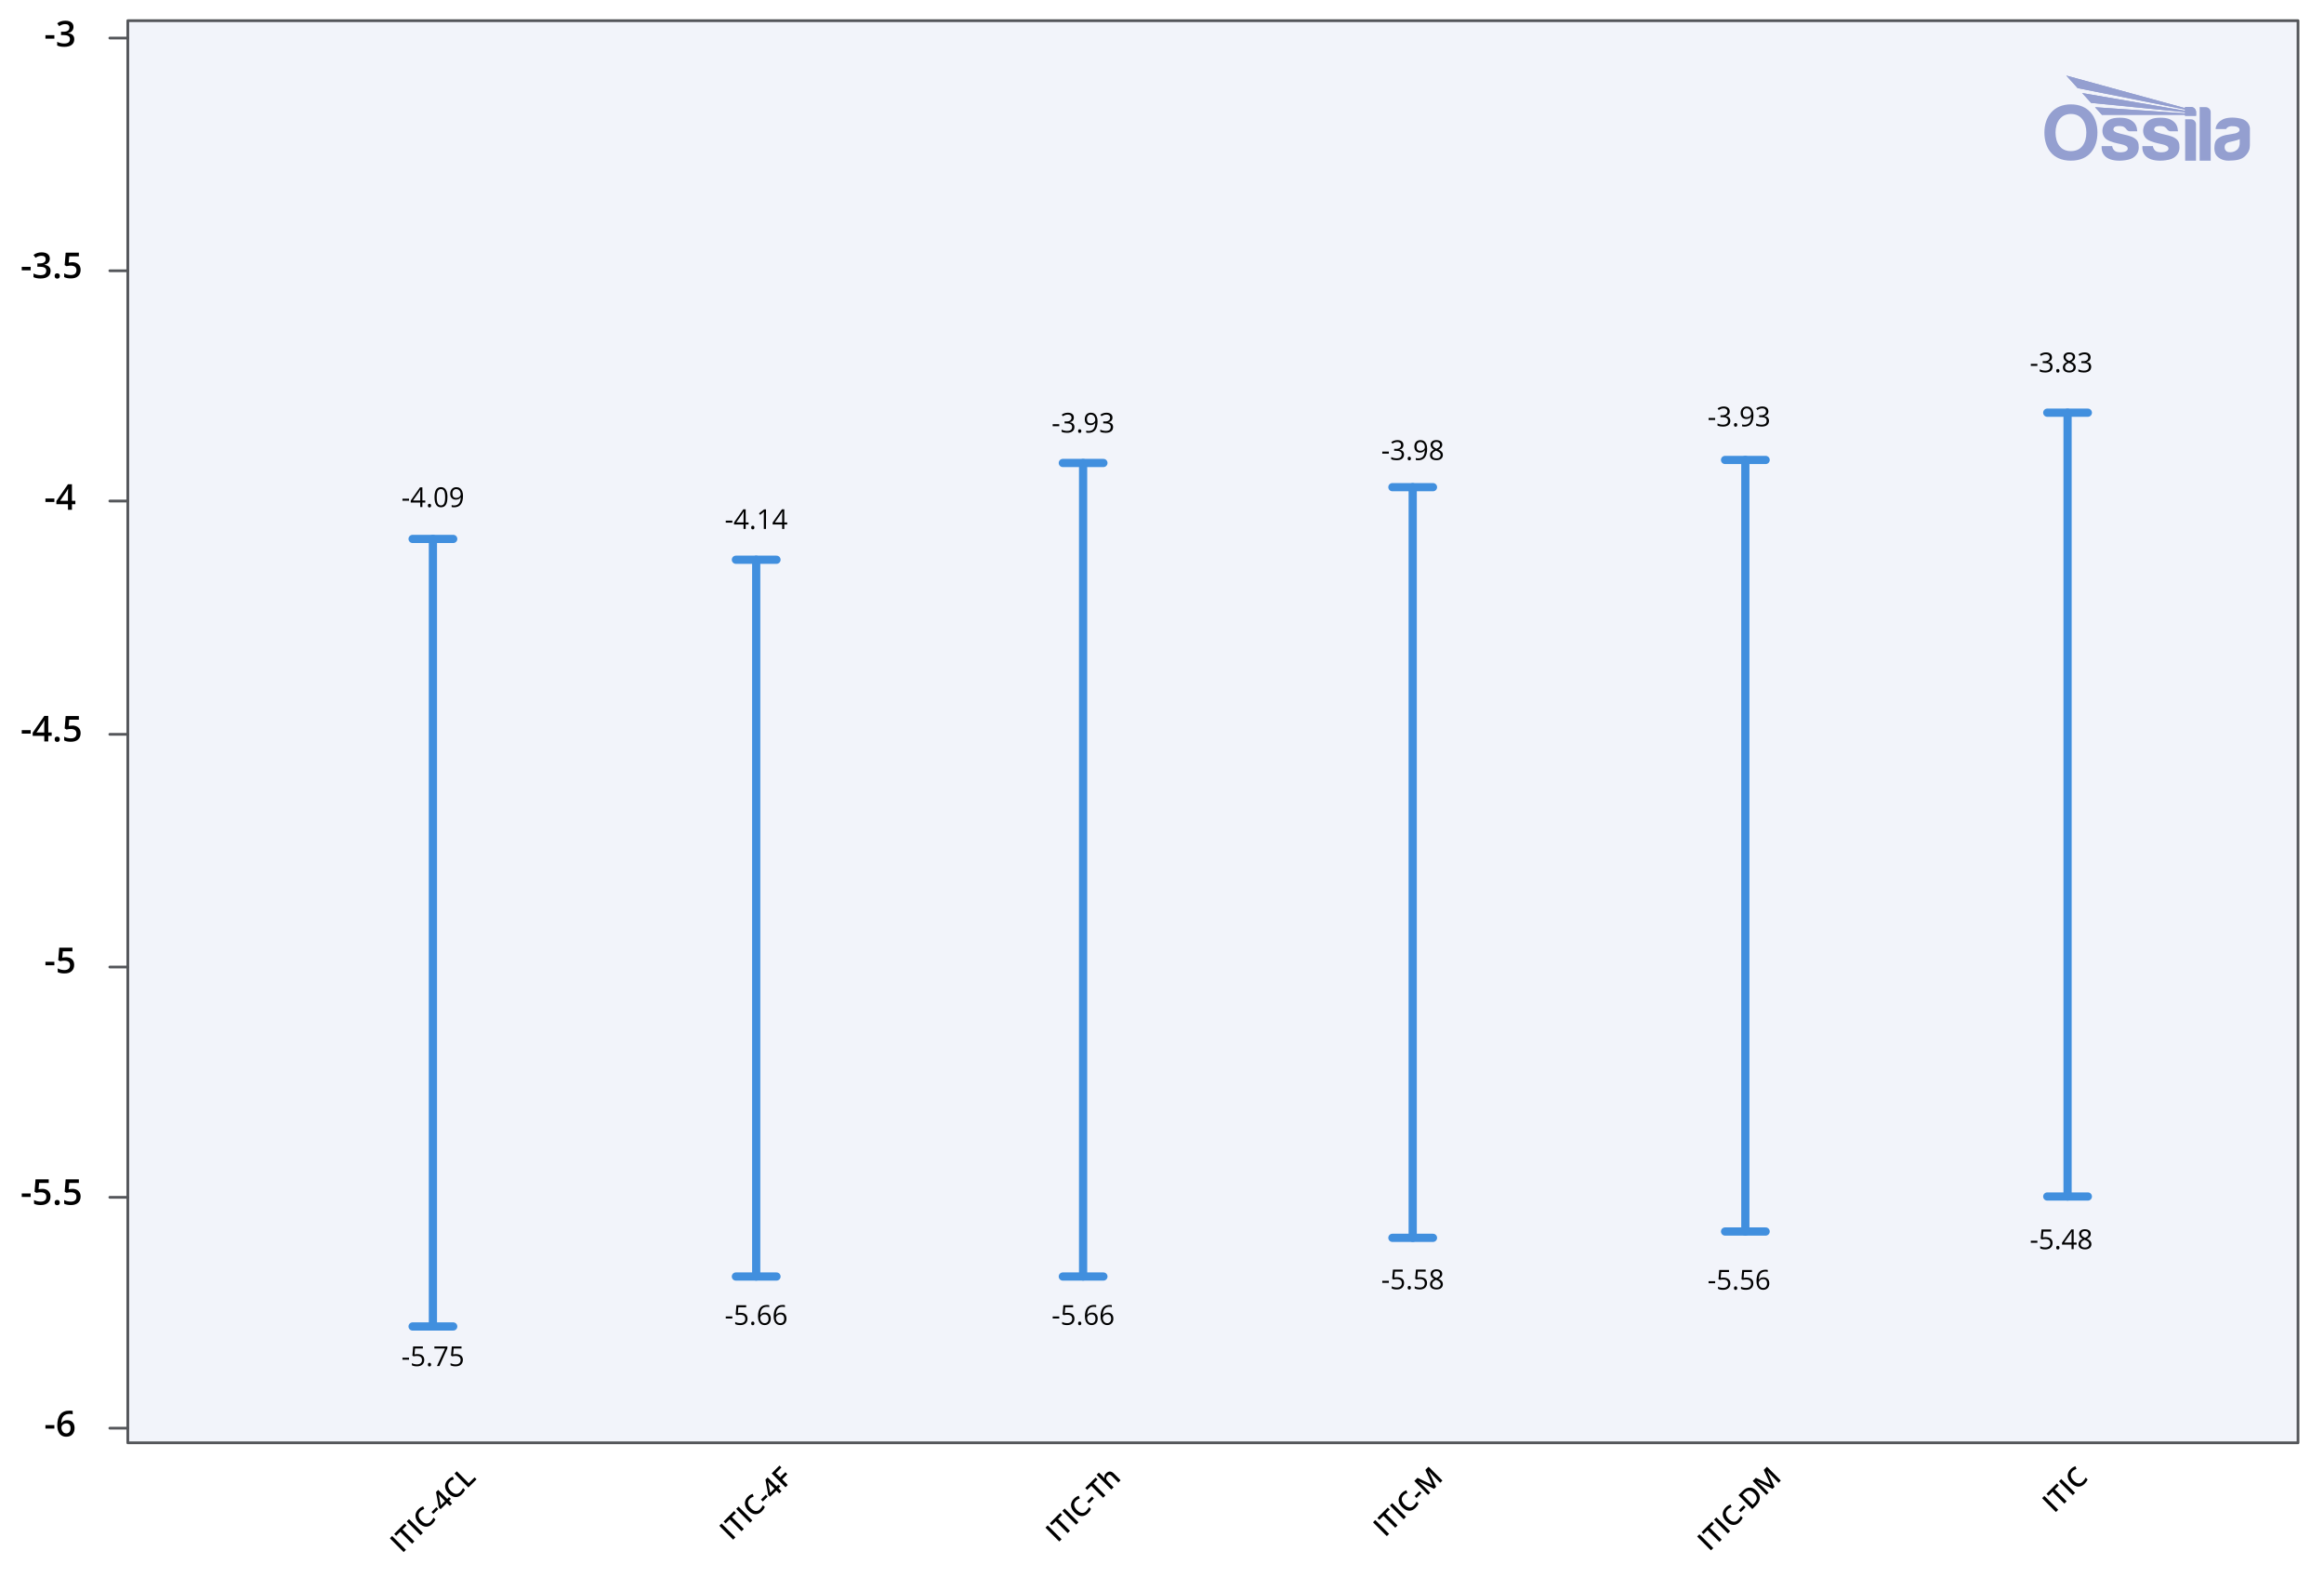 <svg viewBox="0 0 848 575.44" xmlns:xlink="http://www.w3.org/1999/xlink" height="575.44" width="848" xmlns="http://www.w3.org/2000/svg">
  <defs>
    <style>
      .cls-1 {
        stroke: #418fde;
        stroke-width: 3px;
      }

      .cls-1, .cls-2, .cls-3 {
        fill: none;
      }

      .cls-1, .cls-3 {
        stroke-linecap: round;
        stroke-linejoin: round;
      }

      .cls-4 {
        clip-path: url(#clippath-1);
      }

      .cls-5 {
        fill: #949fd0;
      }

      .cls-6 {
        clip-path: url(#clippath-3);
      }

      .cls-7 {
        fill: #ccd4ec;
        opacity: .25;
      }

      .cls-8 {
        clip-path: url(#clippath-2);
      }

      .cls-3 {
        stroke: #54565a;
      }

      .cls-9 {
        clip-path: url(#clippath);
      }
    </style>
    <clipPath id="clippath">
      <rect height="31.07" width="75" y="27.55" x="745.98" class="cls-2"></rect>
    </clipPath>
    <clipPath id="clippath-1">
      <rect height="31.07" width="75" y="27.55" x="745.98" class="cls-2"></rect>
    </clipPath>
    <clipPath id="clippath-2">
      <path d="M753.95,27.55l4.15,4.59,39.2,7.81v.45l-37.54-6.46,3.27,3.6,34.27,3.38v.44c-10.98-.76-21.86-1.49-32.84-2.25l2.51,2.76c10.14,0,20.19,0,30.33,0v.38h4.03v-1.34c0-1.04-.84-1.89-1.85-1.89h-2.18v.42l-43.34-11.88Z" class="cls-2"></path>
    </clipPath>
    <clipPath id="clippath-3">
      <rect height="31.07" width="75" y="27.55" x="745.98" class="cls-2"></rect>
    </clipPath>
  </defs>
  <g id="Background">
    <rect height="518.79" width="791.89" y="7.54" x="46.63" class="cls-7"></rect>
    <line y2="13.88" x2="40.07" y1="13.88" x1="46.63" class="cls-3"></line>
    <line y2="98.77" x2="40.07" y1="98.77" x1="46.63" class="cls-3"></line>
    <line y2="182.77" x2="40.07" y1="182.77" x1="46.63" class="cls-3"></line>
    <line y2="267.88" x2="40.07" y1="267.88" x1="46.63" class="cls-3"></line>
    <line y2="352.77" x2="40.07" y1="352.77" x1="46.63" class="cls-3"></line>
    <line y2="436.77" x2="40.07" y1="436.77" x1="46.63" class="cls-3"></line>
    <line y2="520.99" x2="40.07" y1="520.99" x1="46.63" class="cls-3"></line>
    <g>
      <path d="M16.58,521.14v-1.27h3.26v1.27h-3.26Z"></path>
      <path d="M20.9,520.04c0-3.63,1.48-5.45,4.44-5.45.47,0,.86.04,1.18.11v1.24c-.32-.09-.69-.14-1.12-.14-.99,0-1.74.27-2.24.8s-.77,1.39-.81,2.56h.08c.2-.34.48-.61.84-.8.36-.19.78-.28,1.27-.28.84,0,1.5.26,1.97.77.47.52.7,1.22.7,2.1,0,.97-.27,1.74-.82,2.31-.54.57-1.29.85-2.22.85-.66,0-1.24-.16-1.73-.48-.49-.32-.87-.78-1.13-1.4-.26-.61-.4-1.35-.4-2.21ZM24.14,522.89c.51,0,.91-.17,1.18-.5.28-.33.42-.8.42-1.42,0-.53-.13-.95-.39-1.26-.26-.3-.65-.46-1.17-.46-.32,0-.62.07-.89.21s-.48.33-.64.56c-.16.24-.23.48-.23.73,0,.6.16,1.1.49,1.51.32.41.74.61,1.24.61Z"></path>
    </g>
    <g>
      <path d="M7.94,436.64v-1.27h3.26v1.27h-3.26Z"></path>
      <path d="M15.39,433.69c.94,0,1.68.25,2.22.74s.82,1.17.82,2.02c0,.99-.31,1.76-.93,2.32-.62.56-1.5.83-2.64.83-1.04,0-1.85-.17-2.44-.5v-1.35c.34.19.74.34,1.18.45.44.11.86.16,1.24.16.67,0,1.19-.15,1.54-.45.35-.3.53-.74.53-1.32,0-1.11-.71-1.66-2.12-1.66-.2,0-.44.02-.74.06s-.55.09-.77.14l-.67-.39.36-4.53h4.82v1.33h-3.51l-.21,2.3c.15-.03.33-.05.54-.09.21-.03.48-.05.78-.05Z"></path>
      <path d="M19.93,438.69c0-.31.08-.55.24-.71s.39-.25.7-.25.54.09.7.26c.16.17.24.41.24.7s-.08.54-.24.71c-.16.17-.4.26-.7.26s-.54-.09-.7-.26c-.16-.17-.24-.41-.24-.72Z"></path>
      <path d="M26.38,433.69c.94,0,1.68.25,2.22.74s.82,1.17.82,2.02c0,.99-.31,1.76-.93,2.32s-1.5.83-2.64.83c-1.04,0-1.85-.17-2.44-.5v-1.35c.34.19.74.34,1.18.45.44.11.86.16,1.24.16.67,0,1.18-.15,1.54-.45.35-.3.53-.74.53-1.32,0-1.11-.71-1.66-2.12-1.66-.2,0-.44.02-.74.06-.29.04-.55.09-.77.14l-.67-.39.36-4.53h4.82v1.33h-3.51l-.21,2.3c.15-.03.33-.05.54-.09.21-.03.48-.05.78-.05Z"></path>
    </g>
    <g>
      <path d="M16.58,352.13v-1.27h3.26v1.27h-3.26Z"></path>
      <path d="M24.03,349.19c.94,0,1.68.25,2.22.74s.82,1.17.82,2.03c0,.99-.31,1.76-.93,2.32-.62.56-1.5.83-2.64.83-1.04,0-1.85-.17-2.44-.5v-1.35c.34.2.74.34,1.18.45.44.11.86.16,1.24.16.67,0,1.19-.15,1.54-.45.35-.3.53-.74.53-1.32,0-1.11-.71-1.66-2.12-1.66-.2,0-.44.02-.74.06-.29.04-.55.09-.77.14l-.67-.39.36-4.53h4.82v1.33h-3.51l-.21,2.3c.15-.03.33-.06.54-.09.21-.03.48-.05.78-.05Z"></path>
    </g>
    <g>
      <path d="M7.94,267.62v-1.27h3.26v1.27h-3.26Z"></path>
      <path d="M18.86,268.45h-1.25v2.02h-1.45v-2.02h-4.24v-1.15l4.24-6.13h1.45v6.04h1.25v1.24ZM16.15,267.21v-2.33c0-.83.02-1.51.06-2.04h-.05c-.12.28-.3.62-.56,1.02l-2.3,3.35h2.85Z"></path>
      <path d="M19.93,269.68c0-.31.08-.55.24-.71.16-.17.39-.25.7-.25s.54.09.71.26c.16.17.24.41.24.7s-.08.54-.24.71-.4.26-.7.26-.54-.09-.7-.26c-.16-.17-.24-.41-.24-.72Z"></path>
      <path d="M26.38,264.68c.94,0,1.68.25,2.22.74s.82,1.17.82,2.03c0,.99-.31,1.76-.93,2.32-.62.56-1.5.83-2.64.83-1.04,0-1.85-.17-2.44-.5v-1.35c.34.2.74.34,1.18.45.44.11.86.16,1.24.16.67,0,1.18-.15,1.54-.45.35-.3.53-.74.53-1.32,0-1.11-.71-1.66-2.12-1.66-.2,0-.44.02-.74.06-.29.04-.55.09-.77.14l-.67-.39.36-4.53h4.82v1.33h-3.51l-.21,2.3c.15-.03.33-.06.54-.09.21-.03.48-.05.78-.05Z"></path>
    </g>
    <g>
      <path d="M16.58,183.12v-1.27h3.26v1.27h-3.26Z"></path>
      <path d="M27.5,183.94h-1.25v2.02h-1.45v-2.02h-4.24v-1.15l4.24-6.13h1.45v6.04h1.25v1.24ZM24.79,182.7v-2.33c0-.83.02-1.51.06-2.04h-.05c-.12.28-.3.62-.56,1.02l-2.3,3.35h2.85Z"></path>
    </g>
    <g>
      <path d="M7.94,98.61v-1.27h3.26v1.27h-3.26Z"></path>
      <path d="M18.18,94.31c0,.59-.17,1.08-.51,1.47-.34.39-.82.65-1.45.79v.05c.75.09,1.3.32,1.68.7.37.37.56.86.56,1.48,0,.89-.31,1.58-.95,2.07-.63.48-1.53.73-2.69.73-1.03,0-1.9-.17-2.6-.5v-1.33c.39.19.81.34,1.25.45.44.11.86.16,1.27.16.72,0,1.26-.13,1.61-.4s.53-.68.53-1.24c0-.5-.2-.86-.59-1.09s-1.01-.35-1.85-.35h-.81v-1.21h.82c1.48,0,2.22-.51,2.22-1.54,0-.4-.13-.7-.39-.92-.26-.22-.64-.32-1.14-.32-.35,0-.69.05-1.02.15-.33.1-.71.29-1.16.58l-.73-1.04c.85-.63,1.84-.94,2.96-.94.94,0,1.67.2,2.19.6s.79.96.79,1.66Z"></path>
      <path d="M19.93,100.67c0-.31.08-.55.24-.71.16-.17.39-.25.7-.25s.54.09.71.26c.16.17.24.41.24.7s-.08.54-.24.71c-.16.18-.4.26-.7.26s-.54-.09-.7-.26c-.16-.17-.24-.41-.24-.72Z"></path>
      <path d="M26.38,95.66c.94,0,1.68.25,2.22.74s.82,1.17.82,2.02c0,.99-.31,1.76-.93,2.32-.62.56-1.5.83-2.64.83-1.04,0-1.85-.17-2.44-.5v-1.35c.34.19.74.34,1.18.45.44.11.86.16,1.24.16.67,0,1.18-.15,1.54-.45s.53-.74.53-1.32c0-1.11-.71-1.66-2.12-1.66-.2,0-.44.02-.74.06-.29.04-.55.09-.77.14l-.67-.39.36-4.53h4.82v1.33h-3.51l-.21,2.3c.15-.03.33-.06.54-.09s.48-.05.78-.05Z"></path>
    </g>
    <g>
      <path d="M16.58,14.1v-1.27h3.26v1.27h-3.26Z"></path>
      <path d="M26.82,9.8c0,.59-.17,1.08-.51,1.47-.34.39-.82.65-1.45.79v.05c.75.09,1.3.32,1.68.7.37.37.56.86.56,1.48,0,.89-.31,1.58-.95,2.07-.63.48-1.53.73-2.69.73-1.03,0-1.9-.17-2.6-.5v-1.33c.39.19.81.34,1.25.45.44.11.86.16,1.27.16.72,0,1.26-.13,1.61-.4s.53-.68.53-1.24c0-.5-.2-.86-.59-1.09s-1.01-.35-1.85-.35h-.81v-1.21h.82c1.48,0,2.22-.51,2.22-1.54,0-.4-.13-.7-.39-.92-.26-.22-.64-.32-1.14-.32-.35,0-.69.05-1.02.15-.33.1-.71.29-1.16.58l-.73-1.04c.85-.63,1.84-.94,2.96-.94.94,0,1.67.2,2.19.6s.79.96.79,1.66Z"></path>
    </g>
    <g data-sanitized-data-name="blue watermark" data-name="blue watermark" id="blue_watermark">
      <g class="cls-9">
        <g class="cls-4">
          <path d="M817.24,52.27c0,.5-.15,1.7-1.07,2.44-.92.74-1.95.92-2.95.79-1-.13-1.52-1.02-1.49-1.82.03-.8.38-1.49,1.6-1.83,1.22-.33,2.63-.5,3.91-1.1v1.52ZM817.61,43.26c-2.99-.68-5.4-.29-6.6.32-1.2.61-2.45,1.73-2.57,3.5h3.83s.43-1.03,2.06-1.06c1.63-.03,2.64.35,2.82,1.08.17.73-.44,1.29-1.44,1.54-1,.25-2.6.42-3.71.65-1.12.23-3.13,1.07-3.63,2.42-.49,1.35-.51,3.18.04,4.43.55,1.25,2.39,2.54,4.83,2.47,2.44-.07,4.4-.23,5.83-1.54,1.44-1.31,1.89-2.67,1.89-4.08s.01-5.7.01-6.18-.38-2.87-3.37-3.55" class="cls-5"></path>
          <path d="M758.1,32.14l39.19,7.81v.45l-37.54-6.46,3.27,3.6,34.27,3.38v.44c-10.98-.76-21.86-1.49-32.84-2.25l2.51,2.76c10.14,0,20.19,0,30.33,0v.38h4.03v-1.34c0-1.04-.83-1.89-1.85-1.89h-2.18v.42l-43.34-11.88,4.15,4.59Z" class="cls-5"></path>
        </g>
        <g class="cls-8">
          <rect height="14.7" width="47.38" y="27.55" x="753.95" class="cls-5"></rect>
        </g>
        <g class="cls-6">
          <path d="M804.81,39.08h-2.18v19.53h4.03v-17.68c0-1.02-.83-1.85-1.85-1.85" class="cls-5"></path>
          <path d="M799.47,43.51h-2.13v15.11h3.95v-13.29c0-1-.82-1.81-1.81-1.81" class="cls-5"></path>
          <path d="M793.56,50.33c-1.36-.83-3.05-1.09-5.05-1.58s-2.48-1.01-2.49-1.49c0-.48.28-.97.85-1.12.57-.15,1.49-.26,2.45-.04.96.22,1.46,1.15,1.69,1.38.24.23.66.41.95.41h2.76c-.1-1.64-.61-2.85-1.8-3.72-1.19-.87-2.65-1.36-5.64-1.19-2.99.17-4.59,1.71-5.09,3.47-.51,1.76.03,3.55,1.44,4.47,1.41.92,3.74,1.38,5.17,1.68,1.42.31,2.53.75,2.45,1.7-.07.95-1.68,1.44-3.58,1.2-1.91-.24-2.1-2.2-2.1-2.2h-3.85c-.13,2.51,1.07,3.88,2.63,4.6,1.55.73,4.21.99,7.02.36,2.82-.62,3.89-2.63,3.9-4.4.02-1.77-.35-2.71-1.71-3.54" class="cls-5"></path>
          <path d="M778.7,50.33c-1.36-.83-3.05-1.09-5.05-1.58s-2.48-1.01-2.49-1.49c0-.48.28-.97.85-1.12.57-.15,1.49-.26,2.45-.04.96.22,1.46,1.15,1.69,1.38.24.23.66.41.95.41h2.76c-.1-1.64-.61-2.85-1.8-3.72-1.19-.87-2.65-1.36-5.64-1.19-2.99.17-4.59,1.71-5.09,3.47-.51,1.76.03,3.55,1.44,4.47,1.41.92,3.74,1.38,5.17,1.68,1.42.31,2.53.75,2.45,1.7-.07.95-1.68,1.44-3.58,1.2-1.91-.24-2.1-2.2-2.1-2.2h-3.85c-.13,2.51,1.07,3.88,2.63,4.6,1.55.73,4.21.99,7.02.36,2.82-.62,3.89-2.63,3.9-4.4.02-1.77-.35-2.71-1.71-3.54" class="cls-5"></path>
          <path d="M755.65,55.13c-3.89,0-5.61-3.05-5.61-6.79s1.89-6.77,5.62-6.77,5.62,3.03,5.62,6.77-1.73,6.79-5.62,6.79M755.66,38.07c-6.42,0-9.68,4.59-9.68,10.26s2.96,10.28,9.66,10.28,9.69-4.62,9.69-10.28-3.26-10.26-9.68-10.26" class="cls-5"></path>
        </g>
      </g>
    </g>
    <rect height="518.79" width="791.89" y="7.54" x="46.63" class="cls-3"></rect>
  </g>
  <g id="ITIC-4CL">
    <g>
      <line y2="196.6" x2="165.37" y1="196.6" x1="150.55" class="cls-1"></line>
      <line y2="483.89" x2="165.37" y1="483.89" x1="150.55" class="cls-1"></line>
      <line y2="196.6" x2="157.96" y1="483.89" x1="157.96" class="cls-1"></line>
    </g>
    <g>
      <path d="M146.85,182.66v-.74h2.4v.74h-2.4Z"></path>
      <path d="M155.18,183.33h-1.06v1.64h-.78v-1.64h-3.47v-.71l3.39-4.83h.86v4.8h1.06v.74ZM153.34,182.59v-2.37c0-.47.02-.99.05-1.58h-.04c-.16.31-.3.57-.44.78l-2.23,3.17h2.66Z"></path>
      <path d="M156.12,184.45c0-.22.05-.38.15-.5s.24-.17.43-.17.34.06.44.17.16.28.16.5-.05.37-.16.49-.25.17-.44.17c-.17,0-.3-.05-.41-.15s-.16-.27-.16-.51Z"></path>
      <path d="M163.26,181.39c0,1.23-.19,2.15-.58,2.76s-.98.91-1.78.91-1.35-.31-1.75-.94-.6-1.54-.6-2.74.19-2.17.58-2.77.98-.9,1.77-.9,1.36.31,1.77.94.6,1.54.6,2.73ZM159.36,181.39c0,1.04.12,1.79.37,2.27s.63.71,1.17.71.93-.24,1.17-.72.36-1.23.36-2.26-.12-1.78-.36-2.25-.63-.72-1.17-.72-.92.24-1.17.71-.37,1.22-.37,2.26Z"></path>
      <path d="M168.94,180.87c0,2.79-1.08,4.19-3.24,4.19-.38,0-.68-.03-.9-.1v-.7c.26.08.56.13.89.13.78,0,1.37-.24,1.77-.73s.62-1.22.65-2.22h-.06c-.18.27-.42.48-.71.62s-.63.21-1,.21c-.63,0-1.13-.19-1.5-.57s-.56-.9-.56-1.58c0-.74.21-1.33.62-1.76s.96-.64,1.64-.64c.48,0,.91.12,1.27.37s.64.61.84,1.09.29,1.04.29,1.69ZM166.53,178.42c-.47,0-.83.15-1.08.45s-.38.72-.38,1.25c0,.47.12.84.35,1.11s.59.4,1.07.4c.3,0,.57-.06.82-.18s.45-.28.59-.49.21-.43.21-.65c0-.34-.07-.66-.2-.95s-.32-.52-.56-.68-.51-.25-.82-.25Z"></path>
    </g>
    <g>
      <path d="M146.85,496.02v-.74h2.4v.74h-2.4Z"></path>
      <path d="M152.38,493.97c.75,0,1.34.19,1.77.56.43.37.65.88.65,1.53,0,.74-.24,1.32-.71,1.74s-1.12.63-1.95.63-1.42-.13-1.84-.39v-.78c.23.15.51.26.85.34s.67.12,1,.12c.57,0,1.02-.13,1.34-.41.32-.27.48-.66.48-1.17,0-1-.61-1.49-1.83-1.49-.31,0-.72.05-1.24.14l-.42-.27.27-3.34h3.55v.75h-2.86l-.18,2.14c.37-.07.75-.11,1.12-.11Z"></path>
      <path d="M156.12,497.82c0-.22.05-.38.15-.5s.24-.17.43-.17.34.06.44.17.16.28.16.5-.05.38-.16.49c-.11.11-.25.17-.44.17-.17,0-.3-.05-.41-.15s-.16-.27-.16-.51Z"></path>
      <path d="M159.43,498.33l2.96-6.39h-3.89v-.75h4.75v.65l-2.92,6.49h-.9Z"></path>
      <path d="M166.48,493.97c.75,0,1.34.19,1.77.56.43.37.65.88.65,1.53,0,.74-.24,1.32-.71,1.74s-1.12.63-1.95.63-1.42-.13-1.84-.39v-.78c.23.15.51.26.85.34s.67.12,1,.12c.57,0,1.02-.13,1.34-.41.32-.27.48-.66.48-1.17,0-1-.61-1.49-1.83-1.49-.31,0-.72.05-1.24.14l-.42-.27.27-3.34h3.55v.75h-2.86l-.18,2.14c.37-.07.75-.11,1.12-.11Z"></path>
    </g>
    <g>
      <path d="M147.31,566.2l-5.05-5.05.82-.83,5.05,5.05-.83.82Z"></path>
      <path d="M151.21,562.3l-.83.83-4.34-4.34-1.49,1.48-.71-.71,3.79-3.79.71.71-1.48,1.48,4.34,4.34Z"></path>
      <path d="M153.47,560.04l-5.05-5.05.83-.83,5.05,5.05-.83.83Z"></path>
      <path d="M153.37,551.33c-.47.47-.68,1.02-.61,1.62.06.61.39,1.21.98,1.8.62.62,1.22.96,1.8,1.01.58.06,1.12-.16,1.61-.66.21-.21.4-.44.56-.69.16-.24.31-.51.46-.79l.71.71c-.25.55-.62,1.07-1.12,1.57-.74.74-1.53,1.08-2.38,1.03-.84-.05-1.68-.49-2.52-1.33-.52-.53-.89-1.08-1.09-1.67s-.22-1.17-.07-1.74.48-1.1.97-1.59c.52-.52,1.1-.88,1.75-1.1l.39.98c-.25.09-.5.2-.75.33s-.48.3-.69.51Z"></path>
      <path d="M158.14,552.27l-.69-.69,1.78-1.78.69.69-1.77,1.77Z"></path>
      <path d="M164.53,546.78l-.68.68,1.1,1.1-.79.79-1.1-1.1-2.31,2.31-.62-.62-1.03-5.64.79-.79,3.29,3.29.68-.68.67.67ZM162.39,547.58l-1.27-1.27c-.45-.45-.81-.83-1.07-1.14l-.03.03c.09.22.17.5.25.86l.57,3.08,1.55-1.55Z"></path>
      <path d="M164.16,540.53c-.47.47-.68,1.02-.61,1.62.06.61.39,1.21.98,1.8s1.22.96,1.8,1.01c.58.06,1.12-.16,1.61-.66.21-.21.4-.44.56-.69.16-.24.31-.51.46-.79l.71.71c-.25.55-.62,1.07-1.12,1.57-.74.74-1.53,1.08-2.38,1.03-.84-.05-1.68-.49-2.51-1.33-.52-.52-.89-1.08-1.09-1.67s-.22-1.17-.07-1.74.48-1.1.97-1.59c.52-.52,1.1-.88,1.75-1.11l.39.98c-.25.09-.5.2-.75.33s-.48.3-.69.51Z"></path>
      <path d="M170.91,542.61l-5.05-5.05.83-.83,4.34,4.34,2.14-2.14.71.71-2.96,2.96Z"></path>
    </g>
  </g>
  <g id="ITIC-4F">
    <g>
      <line y2="204.19" x2="283.33" y1="204.19" x1="268.52" class="cls-1"></line>
      <line y2="465.67" x2="283.33" y1="465.67" x1="268.52" class="cls-1"></line>
      <line y2="204.19" x2="275.93" y1="465.67" x1="275.93" class="cls-1"></line>
    </g>
    <g>
      <path d="M264.82,190.66v-.74h2.4v.74h-2.4Z"></path>
      <path d="M273.15,191.33h-1.06v1.64h-.78v-1.64h-3.47v-.71l3.39-4.83h.86v4.8h1.06v.74ZM271.31,190.59v-2.37c0-.47.02-.99.05-1.58h-.04c-.16.31-.3.57-.44.78l-2.23,3.17h2.66Z"></path>
      <path d="M274.09,192.45c0-.22.05-.38.15-.5s.24-.17.43-.17.34.06.44.17.16.28.16.5-.05.37-.16.49-.25.17-.44.17c-.17,0-.3-.05-.41-.15s-.16-.27-.16-.51Z"></path>
      <path d="M279.5,192.97h-.79v-5.09c0-.42.01-.82.04-1.2-.07.07-.15.14-.23.21s-.47.39-1.16.95l-.43-.56,1.89-1.46h.68v7.14Z"></path>
      <path d="M287.24,191.33h-1.06v1.64h-.78v-1.64h-3.47v-.71l3.39-4.83h.86v4.8h1.06v.74ZM285.41,190.59v-2.37c0-.47.02-.99.05-1.58h-.04c-.16.31-.3.57-.44.78l-2.23,3.17h2.66Z"></path>
    </g>
    <g>
      <path d="M264.82,480.98v-.74h2.4v.74h-2.4Z"></path>
      <path d="M270.35,478.93c.75,0,1.34.19,1.77.56.43.37.65.88.65,1.53,0,.74-.24,1.32-.71,1.74s-1.12.63-1.95.63-1.42-.13-1.84-.39v-.78c.23.15.51.26.85.34s.67.12,1,.12c.57,0,1.02-.14,1.34-.41.32-.27.48-.66.48-1.17,0-1-.61-1.49-1.83-1.49-.31,0-.72.05-1.24.14l-.42-.27.27-3.34h3.55v.75h-2.86l-.18,2.14c.37-.08.75-.11,1.12-.11Z"></path>
      <path d="M274.09,482.77c0-.22.05-.38.15-.5s.24-.17.43-.17.34.06.44.17.16.28.16.5-.05.37-.16.49c-.11.11-.25.17-.44.17-.17,0-.3-.05-.41-.15s-.16-.27-.16-.5Z"></path>
      <path d="M276.58,480.24c0-1.4.27-2.45.82-3.15.55-.69,1.35-1.04,2.42-1.04.37,0,.66.03.87.09v.7c-.25-.08-.54-.12-.86-.12-.77,0-1.35.24-1.75.71-.4.48-.62,1.23-.66,2.25h.06c.36-.56.92-.84,1.7-.84.64,0,1.15.19,1.52.58.37.39.55.91.55,1.58,0,.74-.2,1.33-.61,1.75s-.95.64-1.64.64c-.74,0-1.32-.28-1.76-.83-.43-.55-.65-1.33-.65-2.32ZM278.98,482.7c.46,0,.82-.15,1.08-.44.26-.29.38-.71.38-1.26,0-.47-.12-.84-.36-1.11-.24-.27-.59-.41-1.06-.41-.29,0-.56.06-.81.18-.24.12-.44.29-.58.5-.15.21-.22.43-.22.66,0,.33.06.65.2.94.13.29.31.52.55.69.24.17.51.25.82.25Z"></path>
      <path d="M282.3,480.24c0-1.4.27-2.45.82-3.15.55-.69,1.35-1.04,2.42-1.04.37,0,.66.03.87.09v.7c-.25-.08-.54-.12-.86-.12-.77,0-1.35.24-1.75.71-.4.48-.62,1.23-.66,2.25h.06c.36-.56.92-.84,1.7-.84.64,0,1.15.19,1.52.58.37.39.55.91.55,1.58,0,.74-.2,1.33-.61,1.75s-.95.64-1.64.64c-.74,0-1.32-.28-1.76-.83-.43-.55-.65-1.33-.65-2.32ZM284.69,482.7c.46,0,.82-.15,1.08-.44.26-.29.38-.71.38-1.26,0-.47-.12-.84-.36-1.11-.24-.27-.59-.41-1.06-.41-.29,0-.56.06-.81.18-.24.12-.44.29-.58.5-.15.21-.22.43-.22.66,0,.33.06.65.2.94.13.29.31.52.55.69.24.17.51.25.82.25Z"></path>
    </g>
    <g>
      <path d="M267.52,561.65l-5.05-5.05.82-.82,5.05,5.05-.83.83Z"></path>
      <path d="M271.42,557.75l-.83.83-4.34-4.34-1.49,1.49-.71-.71,3.79-3.79.71.71-1.48,1.48,4.34,4.34Z"></path>
      <path d="M273.68,555.49l-5.05-5.05.83-.83,5.05,5.05-.83.83Z"></path>
      <path d="M273.58,546.78c-.47.47-.68,1.02-.61,1.62.06.61.39,1.21.98,1.8s1.22.96,1.8,1.01,1.12-.16,1.61-.66c.21-.21.4-.44.56-.69.16-.24.31-.5.46-.79l.71.71c-.25.54-.62,1.07-1.12,1.57-.74.74-1.53,1.08-2.38,1.03-.84-.05-1.68-.49-2.52-1.33-.52-.52-.89-1.08-1.09-1.67s-.22-1.16-.07-1.74c.15-.57.48-1.1.97-1.59.52-.52,1.1-.88,1.75-1.1l.39.98c-.25.09-.5.2-.75.33s-.48.3-.69.51Z"></path>
      <path d="M278.35,547.72l-.69-.69,1.78-1.77.69.69-1.77,1.78Z"></path>
      <path d="M284.74,542.23l-.68.68,1.1,1.1-.79.79-1.1-1.1-2.31,2.31-.62-.62-1.03-5.64.79-.79,3.29,3.29.68-.68.67.67ZM282.6,543.03l-1.27-1.27c-.45-.45-.81-.83-1.07-1.14l-.03.03c.09.22.17.5.25.86l.57,3.08,1.55-1.55Z"></path>
      <path d="M287.45,541.72l-.82.82-5.05-5.05,2.85-2.85.7.7-2.03,2.03,1.58,1.58,1.9-1.9.7.7-1.9,1.9,2.07,2.07Z"></path>
    </g>
  </g>
  <g id="ITIC-Th">
    <g>
      <path d="M384.11,155.48v-.74h2.4v.74h-2.4Z"></path>
      <path d="M391.83,152.33c0,.46-.13.83-.38,1.12s-.62.48-1.09.58v.04c.57.07,1,.25,1.27.55s.42.68.42,1.15c0,.68-.24,1.2-.71,1.57s-1.14.55-2.01.55c-.38,0-.72-.03-1.04-.09s-.62-.16-.92-.3v-.77c.31.15.64.27.99.35s.68.12.99.12c1.23,0,1.85-.48,1.85-1.45,0-.87-.68-1.3-2.04-1.3h-.7v-.7h.71c.56,0,1-.12,1.32-.37s.49-.59.49-1.02c0-.35-.12-.62-.36-.82s-.56-.3-.97-.3c-.31,0-.61.04-.88.13s-.59.24-.95.47l-.41-.55c.29-.23.63-.41,1.01-.54s.79-.2,1.21-.2c.69,0,1.23.16,1.62.48s.58.75.58,1.31Z"></path>
      <path d="M393.38,157.27c0-.22.05-.38.15-.5s.24-.17.43-.17.34.06.44.17.16.28.16.5-.05.37-.16.49-.25.17-.44.17c-.17,0-.3-.05-.41-.15s-.16-.27-.16-.51Z"></path>
      <path d="M400.48,153.7c0,2.79-1.08,4.19-3.24,4.19-.38,0-.68-.03-.9-.1v-.7c.26.08.56.13.89.13.78,0,1.37-.24,1.77-.73s.62-1.22.65-2.22h-.06c-.18.27-.42.48-.71.62s-.63.21-1,.21c-.63,0-1.13-.19-1.5-.57s-.56-.9-.56-1.58c0-.74.21-1.33.62-1.76s.96-.64,1.64-.64c.48,0,.91.12,1.27.37s.64.61.84,1.09.29,1.04.29,1.69ZM398.07,151.24c-.47,0-.83.15-1.08.45s-.38.72-.38,1.25c0,.47.12.84.35,1.11s.59.4,1.07.4c.3,0,.57-.06.82-.18s.45-.28.59-.49.21-.43.21-.65c0-.34-.07-.66-.2-.95s-.32-.52-.56-.68-.51-.25-.82-.25Z"></path>
      <path d="M405.93,152.33c0,.46-.13.83-.38,1.12s-.62.48-1.09.58v.04c.57.07,1,.25,1.27.55s.42.68.42,1.15c0,.68-.24,1.2-.71,1.57s-1.14.55-2.01.55c-.38,0-.72-.03-1.04-.09s-.62-.16-.92-.3v-.77c.31.15.64.27.99.35s.68.12.99.12c1.23,0,1.85-.48,1.85-1.45,0-.87-.68-1.3-2.04-1.3h-.7v-.7h.71c.56,0,1-.12,1.32-.37s.49-.59.49-1.02c0-.35-.12-.62-.36-.82s-.56-.3-.97-.3c-.31,0-.61.04-.88.13s-.59.24-.95.47l-.41-.55c.29-.23.63-.41,1.01-.54s.79-.2,1.21-.2c.69,0,1.23.16,1.62.48s.58.75.58,1.31Z"></path>
    </g>
    <g>
      <path d="M384.11,480.98v-.74h2.4v.74h-2.4Z"></path>
      <path d="M389.64,478.93c.75,0,1.34.19,1.77.56.43.37.65.88.65,1.53,0,.74-.24,1.32-.71,1.74s-1.12.63-1.95.63-1.42-.13-1.84-.39v-.78c.23.15.51.26.85.34s.67.12,1,.12c.57,0,1.02-.14,1.34-.41.32-.27.48-.66.48-1.17,0-1-.61-1.49-1.83-1.49-.31,0-.72.05-1.24.14l-.42-.27.27-3.34h3.55v.75h-2.86l-.18,2.14c.37-.08.75-.11,1.12-.11Z"></path>
      <path d="M393.38,482.77c0-.22.05-.38.15-.5s.24-.17.43-.17.34.06.44.17.16.28.16.5-.05.37-.16.49c-.11.11-.25.17-.44.17-.17,0-.3-.05-.41-.15s-.16-.27-.16-.5Z"></path>
      <path d="M395.87,480.24c0-1.4.27-2.45.82-3.15.55-.69,1.35-1.04,2.42-1.04.37,0,.66.03.87.09v.7c-.25-.08-.54-.12-.86-.12-.77,0-1.35.24-1.75.71-.4.48-.62,1.23-.66,2.25h.06c.36-.56.92-.84,1.7-.84.64,0,1.15.19,1.52.58.37.39.55.91.55,1.58,0,.74-.2,1.33-.61,1.75s-.95.64-1.64.64c-.74,0-1.32-.28-1.76-.83-.43-.55-.65-1.33-.65-2.32ZM398.26,482.7c.46,0,.82-.15,1.08-.44.26-.29.38-.71.38-1.26,0-.47-.12-.84-.36-1.11-.24-.27-.59-.41-1.06-.41-.29,0-.56.06-.81.18-.24.12-.44.29-.58.5-.15.21-.22.43-.22.66,0,.33.06.65.2.94.13.29.31.52.55.69.24.17.51.25.82.25Z"></path>
      <path d="M401.58,480.24c0-1.4.27-2.45.82-3.15.55-.69,1.35-1.04,2.42-1.04.37,0,.66.03.87.09v.7c-.25-.08-.54-.12-.86-.12-.77,0-1.35.24-1.75.71-.4.48-.62,1.23-.66,2.25h.06c.36-.56.92-.84,1.7-.84.64,0,1.15.19,1.52.58.37.39.55.91.55,1.58,0,.74-.2,1.33-.61,1.75s-.95.64-1.64.64c-.74,0-1.32-.28-1.76-.83-.43-.55-.65-1.33-.65-2.32ZM403.98,482.7c.46,0,.82-.15,1.08-.44.26-.29.38-.71.38-1.26,0-.47-.12-.84-.36-1.11-.24-.27-.59-.41-1.06-.41-.29,0-.56.06-.81.18-.24.12-.44.29-.58.5-.15.21-.22.43-.22.66,0,.33.06.65.2.94.13.29.31.52.55.69.24.17.51.25.82.25Z"></path>
    </g>
    <g>
      <line y2="168.89" x2="402.62" y1="168.89" x1="387.81" class="cls-1"></line>
      <line y2="465.67" x2="402.62" y1="465.67" x1="387.81" class="cls-1"></line>
      <line y2="168.89" x2="395.21" y1="465.67" x1="395.21" class="cls-1"></line>
    </g>
    <g>
      <path d="M386.53,562.34l-5.05-5.05.82-.83,5.05,5.05-.83.82Z"></path>
      <path d="M390.43,558.44l-.83.83-4.34-4.34-1.49,1.48-.71-.71,3.79-3.79.71.71-1.48,1.48,4.34,4.34Z"></path>
      <path d="M392.69,556.18l-5.05-5.05.83-.83,5.05,5.05-.83.83Z"></path>
      <path d="M392.58,547.47c-.47.47-.68,1.02-.61,1.62.06.61.39,1.21.98,1.8.62.62,1.22.96,1.8,1.01.58.06,1.12-.16,1.61-.66.21-.21.4-.44.56-.69.16-.24.31-.51.46-.79l.71.71c-.25.55-.62,1.07-1.12,1.57-.74.74-1.53,1.08-2.38,1.03-.84-.05-1.68-.49-2.52-1.33-.52-.53-.89-1.08-1.09-1.67s-.22-1.17-.07-1.74.48-1.1.97-1.59c.52-.52,1.1-.88,1.75-1.1l.39.98c-.25.09-.5.2-.75.33s-.48.3-.69.51Z"></path>
      <path d="M397.36,548.41l-.69-.69,1.78-1.78.69.69-1.77,1.77Z"></path>
      <path d="M403.35,545.53l-.82.83-4.34-4.34-1.49,1.48-.71-.71,3.79-3.79.71.71-1.48,1.48,4.34,4.34Z"></path>
      <path d="M408.88,540l-.81.81-2.35-2.35c-.29-.29-.57-.46-.84-.48-.26-.03-.52.09-.78.35-.34.34-.49.69-.45,1.06.04.36.3.78.78,1.26l1.9,1.9-.81.81-5.37-5.37.81-.81,1.36,1.36c.22.22.44.46.66.74l.05-.05c-.07-.29-.06-.59.03-.89.1-.3.28-.58.54-.84.93-.92,1.85-.92,2.79.01l2.49,2.49Z"></path>
    </g>
  </g>
  <g id="ITIC-M">
    <g>
      <path d="M504.37,165.48v-.74h2.4v.74h-2.4Z"></path>
      <path d="M512.09,162.33c0,.46-.13.83-.38,1.12s-.62.48-1.09.58v.04c.57.07,1,.25,1.27.55.28.29.42.68.42,1.15,0,.68-.24,1.2-.71,1.57-.47.37-1.14.55-2.01.55-.38,0-.72-.03-1.04-.09s-.62-.16-.92-.3v-.77c.31.15.64.27.99.35s.68.12.99.12c1.23,0,1.85-.48,1.85-1.45,0-.87-.68-1.3-2.04-1.3h-.7v-.7h.71c.56,0,1-.12,1.32-.37.33-.25.49-.59.49-1.02,0-.35-.12-.62-.36-.82s-.56-.3-.97-.3c-.31,0-.61.04-.88.13-.28.08-.59.24-.95.47l-.41-.55c.29-.23.63-.41,1.01-.54s.79-.2,1.21-.2c.69,0,1.23.16,1.62.48.38.32.58.75.58,1.31Z"></path>
      <path d="M513.64,167.27c0-.22.05-.38.15-.5s.24-.17.43-.17.34.06.44.17.16.28.16.5-.05.37-.16.49-.25.17-.44.17c-.17,0-.3-.05-.41-.15s-.16-.27-.16-.51Z"></path>
      <path d="M520.74,163.7c0,2.79-1.08,4.19-3.24,4.19-.38,0-.68-.03-.9-.1v-.7c.26.08.56.13.89.13.78,0,1.37-.24,1.77-.73s.62-1.22.65-2.22h-.06c-.18.27-.42.48-.71.62-.3.14-.63.21-1,.21-.63,0-1.13-.19-1.5-.57s-.56-.9-.56-1.58c0-.74.21-1.33.62-1.76s.96-.64,1.64-.64c.48,0,.91.12,1.27.37s.64.61.84,1.09.29,1.04.29,1.69ZM518.34,161.24c-.47,0-.83.15-1.08.45s-.38.72-.38,1.25c0,.47.12.84.35,1.11s.59.4,1.07.4c.3,0,.57-.06.82-.18s.45-.28.59-.49c.14-.21.21-.43.21-.65,0-.34-.07-.66-.2-.95-.13-.29-.32-.52-.56-.68s-.51-.25-.82-.25Z"></path>
      <path d="M524.13,160.55c.65,0,1.17.15,1.55.45s.57.72.57,1.25c0,.35-.11.67-.33.96-.22.29-.57.55-1.04.79.58.28.99.57,1.24.87s.37.66.37,1.06c0,.59-.21,1.07-.62,1.42-.41.35-.98.53-1.7.53-.76,0-1.35-.17-1.76-.5s-.62-.81-.62-1.42c0-.82.5-1.45,1.49-1.91-.45-.25-.77-.53-.97-.82s-.29-.62-.29-.99c0-.52.19-.93.57-1.24s.89-.46,1.54-.46ZM522.58,165.99c0,.39.13.69.41.91s.65.33,1.15.33.86-.11,1.13-.34c.27-.23.4-.54.4-.94,0-.32-.13-.6-.38-.84s-.7-.48-1.33-.72c-.48.21-.84.44-1.05.69-.22.25-.33.55-.33.91ZM524.12,161.21c-.41,0-.73.1-.96.29-.23.2-.35.46-.35.78,0,.3.1.56.29.77.19.21.55.43,1.06.64.46-.2.79-.41.99-.63s.29-.49.29-.79c0-.33-.12-.59-.35-.78s-.56-.29-.97-.29Z"></path>
    </g>
    <g>
      <path d="M504.37,467.98v-.74h2.4v.74h-2.4Z"></path>
      <path d="M509.9,465.93c.75,0,1.34.19,1.78.56.43.37.65.88.65,1.53,0,.74-.24,1.32-.71,1.74-.47.42-1.12.63-1.95.63s-1.42-.13-1.84-.39v-.78c.23.15.51.26.85.34.34.08.67.12,1,.12.57,0,1.02-.13,1.34-.41.32-.27.48-.66.48-1.17,0-1-.61-1.49-1.83-1.49-.31,0-.72.05-1.24.14l-.42-.27.27-3.34h3.55v.75h-2.86l-.18,2.14c.38-.07.75-.11,1.12-.11Z"></path>
      <path d="M513.64,469.77c0-.22.05-.38.15-.5.1-.11.24-.17.43-.17s.34.06.44.17c.11.11.16.28.16.5s-.05.38-.16.49c-.11.11-.25.17-.44.17-.17,0-.3-.05-.41-.15-.11-.1-.16-.27-.16-.51Z"></path>
      <path d="M518.28,465.93c.75,0,1.34.19,1.78.56.43.37.65.88.65,1.53,0,.74-.24,1.32-.71,1.74-.47.42-1.12.63-1.95.63s-1.42-.13-1.84-.39v-.78c.23.15.51.26.85.34.34.08.67.12,1,.12.57,0,1.02-.13,1.34-.41.32-.27.48-.66.48-1.17,0-1-.61-1.49-1.83-1.49-.31,0-.72.05-1.24.14l-.42-.27.27-3.34h3.55v.75h-2.86l-.18,2.14c.38-.07.75-.11,1.12-.11Z"></path>
      <path d="M524.13,463.05c.65,0,1.17.15,1.55.45s.57.72.57,1.25c0,.35-.11.67-.33.96-.22.29-.57.55-1.04.79.58.28.99.57,1.24.87.24.3.37.66.37,1.06,0,.59-.21,1.07-.62,1.42-.41.35-.98.53-1.7.53-.76,0-1.35-.17-1.76-.5-.41-.33-.62-.81-.62-1.42,0-.82.5-1.45,1.49-1.91-.45-.25-.77-.53-.97-.82-.2-.29-.29-.62-.29-.99,0-.52.19-.93.57-1.24.38-.31.89-.46,1.54-.46ZM522.58,468.49c0,.39.14.7.41.91.27.22.65.33,1.14.33s.86-.11,1.13-.34c.27-.23.41-.54.41-.94,0-.32-.13-.6-.38-.84-.25-.25-.7-.48-1.33-.72-.48.21-.84.44-1.05.69-.22.25-.33.55-.33.91ZM524.12,463.71c-.41,0-.73.1-.96.29-.23.2-.35.46-.35.78,0,.3.1.56.29.77.19.21.55.43,1.06.64.47-.2.79-.41.99-.63.19-.22.29-.49.29-.79,0-.33-.12-.59-.35-.78-.24-.19-.56-.29-.97-.29Z"></path>
    </g>
    <g>
      <line y2="177.72" x2="522.88" y1="177.72" x1="508.07" class="cls-1"></line>
      <line y2="451.56" x2="522.88" y1="451.56" x1="508.07" class="cls-1"></line>
      <line y2="177.72" x2="515.48" y1="451.56" x1="515.48" class="cls-1"></line>
    </g>
    <g>
      <path d="M506.04,560.38l-5.05-5.05.82-.83,5.05,5.05-.83.82Z"></path>
      <path d="M509.95,556.48l-.83.83-4.34-4.34-1.48,1.48-.71-.71,3.79-3.79.71.71-1.48,1.48,4.34,4.34Z"></path>
      <path d="M512.2,554.22l-5.05-5.05.83-.83,5.05,5.05-.83.83Z"></path>
      <path d="M512.1,545.5c-.47.47-.68,1.02-.61,1.62.07.61.39,1.21.98,1.8s1.22.96,1.8,1.01c.58.05,1.12-.16,1.61-.66.21-.21.4-.44.56-.69.16-.24.31-.51.46-.79l.71.71c-.25.54-.62,1.07-1.12,1.57-.74.74-1.53,1.08-2.37,1.03-.84-.05-1.68-.49-2.52-1.33-.52-.53-.89-1.08-1.09-1.67-.2-.59-.22-1.17-.07-1.74.16-.57.48-1.11.97-1.6.52-.52,1.1-.88,1.75-1.11l.39.98c-.25.09-.5.2-.75.33s-.48.3-.69.51Z"></path>
      <path d="M516.88,546.45l-.69-.69,1.78-1.78.69.69-1.77,1.77Z"></path>
      <path d="M523.3,543.12l-5.68-2.75-.03.03c.67.59,1.27,1.15,1.82,1.7l2.46,2.46-.75.75-5.05-5.05,1.16-1.16,5.42,2.61.02-.02-2.57-5.46,1.17-1.17,5.05,5.05-.79.79-2.5-2.5c-.25-.25-.57-.58-.96-1-.39-.41-.62-.67-.7-.76l-.03.03,2.69,5.72-.73.73Z"></path>
    </g>
  </g>
  <g id="ITIC-DM">
    <g>
      <path d="M624.33,565.57l-5.05-5.05.82-.83,5.05,5.05-.83.82Z"></path>
      <path d="M628.23,561.67l-.82.83-4.34-4.34-1.48,1.48-.71-.71,3.79-3.79.71.71-1.48,1.48,4.34,4.34Z"></path>
      <path d="M630.49,559.41l-5.05-5.05.82-.83,5.05,5.05-.83.83Z"></path>
      <path d="M630.38,550.69c-.47.47-.68,1.02-.61,1.62.06.61.39,1.21.98,1.8s1.22.96,1.8,1.01c.58.05,1.12-.16,1.61-.66.21-.21.4-.44.56-.69.16-.24.31-.51.46-.79l.71.71c-.25.54-.62,1.07-1.12,1.57-.74.74-1.53,1.08-2.37,1.03-.85-.05-1.68-.49-2.52-1.33-.52-.53-.89-1.08-1.09-1.67-.2-.59-.22-1.17-.07-1.74.16-.57.48-1.11.97-1.6.52-.52,1.1-.88,1.75-1.11l.39.98c-.25.09-.5.2-.75.33-.25.13-.48.3-.69.51Z"></path>
      <path d="M635.16,551.64l-.69-.69,1.78-1.78.69.69-1.78,1.77Z"></path>
      <path d="M640.93,543.82c.83.83,1.24,1.7,1.22,2.61-.02.9-.47,1.79-1.34,2.66l-1.41,1.41-5.05-5.05,1.56-1.56c.8-.8,1.64-1.21,2.52-1.23.88-.01,1.71.37,2.5,1.16ZM640.09,544.71c-1.21-1.21-2.38-1.25-3.51-.12l-.71.71,3.66,3.66.59-.59c1.21-1.22,1.21-2.44-.03-3.67Z"></path>
      <path d="M646.77,543.12l-5.68-2.75-.03.03c.66.59,1.27,1.15,1.82,1.7l2.46,2.46-.75.75-5.05-5.05,1.16-1.16,5.42,2.61.02-.02-2.57-5.46,1.17-1.17,5.05,5.05-.79.79-2.5-2.5c-.25-.25-.57-.58-.96-1-.39-.41-.62-.67-.7-.76l-.03.03,2.69,5.72-.73.73Z"></path>
    </g>
    <g>
      <path d="M623.44,468.12v-.74h2.4v.74h-2.4Z"></path>
      <path d="M628.97,466.07c.75,0,1.34.19,1.77.56.43.37.65.88.65,1.53,0,.74-.24,1.32-.71,1.74-.47.42-1.12.63-1.95.63s-1.42-.13-1.84-.39v-.78c.23.15.51.26.85.34.34.08.67.12,1,.12.57,0,1.02-.13,1.34-.41.32-.27.48-.66.48-1.17,0-1-.61-1.49-1.83-1.49-.31,0-.72.05-1.24.14l-.42-.27.27-3.34h3.55v.75h-2.86l-.18,2.14c.37-.08.75-.11,1.12-.11Z"></path>
      <path d="M632.71,469.91c0-.22.05-.38.15-.5.1-.11.24-.17.43-.17s.34.06.44.17c.11.11.16.28.16.5s-.05.37-.16.49-.25.17-.44.17c-.17,0-.3-.05-.41-.15-.11-.1-.16-.27-.16-.51Z"></path>
      <path d="M637.35,466.07c.75,0,1.34.19,1.77.56.43.37.65.88.65,1.53,0,.74-.24,1.32-.71,1.74-.47.42-1.12.63-1.95.63s-1.42-.13-1.84-.39v-.78c.23.15.51.26.85.34.34.08.67.12,1,.12.57,0,1.02-.13,1.34-.41.32-.27.48-.66.48-1.17,0-1-.61-1.49-1.83-1.49-.31,0-.72.05-1.24.14l-.42-.27.27-3.34h3.55v.75h-2.86l-.18,2.14c.37-.08.75-.11,1.12-.11Z"></path>
      <path d="M640.92,467.38c0-1.4.27-2.45.82-3.15.55-.69,1.35-1.04,2.42-1.04.37,0,.66.03.87.09v.7c-.25-.08-.54-.12-.86-.12-.76,0-1.35.24-1.75.71-.4.48-.62,1.23-.66,2.25h.06c.36-.56.92-.84,1.7-.84.64,0,1.15.19,1.52.58.37.39.55.91.55,1.58,0,.74-.2,1.33-.61,1.75-.4.42-.95.64-1.64.64-.74,0-1.33-.28-1.76-.83-.43-.56-.65-1.33-.65-2.32ZM643.32,469.84c.46,0,.82-.15,1.08-.44.26-.29.38-.71.38-1.26,0-.47-.12-.84-.36-1.11s-.59-.41-1.06-.41c-.29,0-.56.06-.81.18s-.44.29-.58.5c-.15.21-.22.43-.22.66,0,.33.07.65.2.94s.32.52.55.69c.24.17.51.25.82.25Z"></path>
    </g>
    <g>
      <path d="M623.44,153.21v-.74h2.4v.74h-2.4Z"></path>
      <path d="M631.16,150.06c0,.46-.13.83-.38,1.12-.26.29-.62.48-1.09.58v.04c.57.07,1,.25,1.27.55s.42.68.42,1.15c0,.68-.24,1.2-.71,1.57-.47.37-1.14.55-2.01.55-.38,0-.72-.03-1.04-.09-.31-.06-.62-.16-.92-.3v-.77c.31.15.64.27.99.35.35.08.68.12.99.12,1.23,0,1.85-.48,1.85-1.45,0-.87-.68-1.3-2.04-1.3h-.7v-.7h.71c.56,0,1-.12,1.32-.37.33-.25.49-.59.49-1.02,0-.35-.12-.62-.36-.82-.24-.2-.56-.3-.97-.3-.31,0-.61.04-.88.13s-.59.24-.95.47l-.41-.55c.29-.23.63-.41,1.01-.54.38-.13.79-.2,1.21-.2.69,0,1.23.16,1.62.48.38.32.58.75.58,1.31Z"></path>
      <path d="M632.71,155c0-.22.05-.38.15-.5.1-.11.24-.17.43-.17s.34.06.44.17c.11.11.16.28.16.5s-.05.37-.16.49-.25.17-.44.17c-.17,0-.3-.05-.41-.15-.11-.1-.16-.27-.16-.51Z"></path>
      <path d="M639.81,151.43c0,2.79-1.08,4.19-3.24,4.19-.38,0-.68-.03-.9-.1v-.7c.26.08.56.13.89.13.78,0,1.37-.24,1.77-.73.4-.48.62-1.22.65-2.22h-.06c-.18.27-.42.48-.71.62-.3.14-.63.21-1,.21-.63,0-1.13-.19-1.5-.57s-.56-.91-.56-1.58c0-.74.21-1.33.62-1.76.41-.43.96-.64,1.64-.64.49,0,.91.12,1.27.37.36.25.64.61.84,1.09.2.48.29,1.04.29,1.69ZM637.41,148.97c-.47,0-.83.15-1.08.45s-.38.72-.38,1.25c0,.47.12.84.35,1.11.23.27.59.4,1.07.4.3,0,.57-.06.82-.18.25-.12.45-.29.59-.49s.21-.43.21-.65c0-.34-.07-.66-.2-.95s-.32-.52-.56-.68c-.24-.17-.51-.25-.82-.25Z"></path>
      <path d="M645.26,150.06c0,.46-.13.83-.38,1.12-.26.29-.62.48-1.09.58v.04c.57.07,1,.25,1.27.55s.42.68.42,1.15c0,.68-.24,1.2-.71,1.57-.47.37-1.14.55-2.01.55-.38,0-.72-.03-1.04-.09-.31-.06-.62-.16-.92-.3v-.77c.31.15.64.27.99.35.35.08.68.12.99.12,1.23,0,1.85-.48,1.85-1.45,0-.87-.68-1.3-2.04-1.3h-.7v-.7h.71c.56,0,1-.12,1.32-.37.33-.25.49-.59.49-1.02,0-.35-.12-.62-.36-.82-.24-.2-.56-.3-.97-.3-.31,0-.61.04-.88.13s-.59.24-.95.47l-.41-.55c.29-.23.63-.41,1.01-.54.38-.13.79-.2,1.21-.2.69,0,1.23.16,1.62.48.38.32.58.75.58,1.31Z"></path>
    </g>
    <g>
      <line y2="167.79" x2="644.26" y1="167.79" x1="629.45" class="cls-1"></line>
      <line y2="449.25" x2="644.26" y1="449.25" x1="629.45" class="cls-1"></line>
      <line y2="167.79" x2="636.85" y1="449.25" x1="636.85" class="cls-1"></line>
    </g>
  </g>
  <g id="ITIC">
    <g>
      <path d="M750.19,551.58l-5.05-5.05.82-.82,5.05,5.05-.83.83Z"></path>
      <path d="M754.09,547.68l-.82.83-4.34-4.34-1.48,1.49-.71-.71,3.79-3.79.71.71-1.48,1.48,4.34,4.34Z"></path>
      <path d="M756.35,545.42l-5.05-5.05.82-.83,5.05,5.05-.83.83Z"></path>
      <path d="M756.24,536.7c-.47.47-.68,1.02-.61,1.62.06.61.39,1.21.98,1.8s1.22.96,1.8,1.01c.58.06,1.12-.16,1.61-.66.21-.21.4-.44.56-.68s.31-.51.46-.79l.71.71c-.25.54-.62,1.07-1.12,1.57-.74.74-1.53,1.08-2.37,1.03-.85-.05-1.68-.49-2.52-1.33-.52-.52-.89-1.08-1.09-1.67-.2-.59-.22-1.17-.07-1.74.16-.57.48-1.11.97-1.6.52-.52,1.1-.88,1.75-1.1l.39.98c-.25.09-.5.2-.75.33-.25.13-.48.3-.69.51Z"></path>
    </g>
    <g>
      <path d="M741.02,133.48v-.74h2.4v.74h-2.4Z"></path>
      <path d="M748.74,130.33c0,.46-.13.83-.38,1.12-.26.29-.62.48-1.09.58v.04c.57.07,1,.25,1.27.55s.42.68.42,1.15c0,.68-.24,1.2-.71,1.57-.47.37-1.14.55-2.01.55-.38,0-.72-.03-1.04-.09-.31-.06-.62-.16-.92-.3v-.77c.31.15.64.27.99.35.35.08.68.12.99.12,1.23,0,1.85-.48,1.85-1.45,0-.87-.68-1.3-2.04-1.3h-.7v-.7h.71c.56,0,1-.12,1.32-.37.33-.25.49-.59.49-1.02,0-.35-.12-.62-.36-.82-.24-.2-.56-.3-.97-.3-.31,0-.61.04-.88.13s-.59.24-.95.47l-.41-.55c.29-.23.63-.41,1.01-.54.38-.13.79-.2,1.21-.2.69,0,1.23.16,1.62.48.38.32.58.75.58,1.31Z"></path>
      <path d="M750.29,135.27c0-.22.05-.38.15-.5.1-.11.24-.17.43-.17s.34.06.44.17c.11.11.16.28.16.5s-.05.37-.16.49-.25.17-.44.17c-.17,0-.3-.05-.41-.15-.11-.1-.16-.27-.16-.51Z"></path>
      <path d="M755.06,128.55c.65,0,1.17.15,1.55.45s.57.72.57,1.25c0,.35-.11.67-.33.96s-.57.55-1.04.79c.58.28.99.57,1.24.87.24.3.37.66.37,1.06,0,.59-.21,1.07-.62,1.42-.41.35-.98.53-1.7.53-.76,0-1.35-.17-1.76-.5-.41-.33-.62-.81-.62-1.42,0-.82.5-1.45,1.49-1.91-.45-.25-.77-.53-.97-.82-.2-.29-.29-.62-.29-.99,0-.52.19-.93.57-1.24.38-.31.89-.46,1.54-.46ZM753.51,133.98c0,.39.14.7.41.91.27.22.65.33,1.14.33s.86-.11,1.13-.34.41-.54.41-.94c0-.32-.13-.6-.38-.84-.25-.25-.7-.48-1.33-.71-.49.21-.84.44-1.05.69-.22.25-.33.55-.33.91ZM755.05,129.2c-.41,0-.73.1-.96.29s-.35.46-.35.78c0,.3.1.56.29.77s.55.43,1.06.64c.47-.2.79-.41.99-.63.19-.22.29-.49.29-.79,0-.33-.12-.59-.35-.78-.24-.19-.56-.29-.97-.29Z"></path>
      <path d="M762.83,130.33c0,.46-.13.83-.38,1.12-.26.29-.62.48-1.09.58v.04c.57.07,1,.25,1.27.55s.42.68.42,1.15c0,.68-.24,1.2-.71,1.57-.47.37-1.14.55-2.01.55-.38,0-.72-.03-1.04-.09-.31-.06-.62-.16-.92-.3v-.77c.31.15.64.27.99.35.35.08.68.12.99.12,1.23,0,1.85-.48,1.85-1.45,0-.87-.68-1.3-2.04-1.3h-.7v-.7h.71c.56,0,1-.12,1.32-.37.33-.25.49-.59.49-1.02,0-.35-.12-.62-.36-.82-.24-.2-.56-.3-.97-.3-.31,0-.61.04-.88.13s-.59.24-.95.47l-.41-.55c.29-.23.63-.41,1.01-.54.38-.13.79-.2,1.21-.2.69,0,1.23.16,1.62.48.38.32.58.75.58,1.31Z"></path>
    </g>
    <g>
      <path d="M741.02,453.36v-.74h2.4v.74h-2.4Z"></path>
      <path d="M746.54,451.31c.75,0,1.34.19,1.77.56.43.37.65.88.65,1.53,0,.74-.24,1.32-.71,1.74-.47.42-1.12.63-1.95.63s-1.42-.13-1.84-.39v-.78c.23.15.51.26.85.34.34.08.67.12,1,.12.57,0,1.02-.13,1.34-.41.32-.27.48-.66.48-1.17,0-1-.61-1.49-1.83-1.49-.31,0-.72.05-1.24.14l-.42-.27.27-3.34h3.55v.75h-2.86l-.18,2.14c.37-.08.75-.11,1.12-.11Z"></path>
      <path d="M750.29,455.15c0-.22.05-.38.15-.5.1-.11.24-.17.43-.17s.34.06.44.17c.11.11.16.28.16.5s-.05.37-.16.49-.25.17-.44.17c-.17,0-.3-.05-.41-.15-.11-.1-.16-.27-.16-.51Z"></path>
      <path d="M757.72,454.03h-1.06v1.64h-.78v-1.64h-3.47v-.71l3.39-4.83h.86v4.8h1.06v.74ZM755.89,453.29v-2.37c0-.47.02-.99.05-1.58h-.04c-.16.31-.3.57-.44.78l-2.23,3.17h2.66Z"></path>
      <path d="M760.77,448.43c.65,0,1.17.15,1.55.45s.57.72.57,1.25c0,.35-.11.67-.33.96s-.57.55-1.04.79c.58.28.99.57,1.24.87.24.3.37.66.37,1.06,0,.59-.21,1.07-.62,1.42-.41.35-.98.53-1.7.53-.76,0-1.35-.17-1.76-.5-.41-.33-.62-.81-.62-1.42,0-.82.5-1.45,1.49-1.91-.45-.25-.77-.53-.97-.82-.2-.29-.29-.62-.29-.99,0-.52.19-.93.57-1.24.38-.31.89-.46,1.54-.46ZM759.23,453.87c0,.39.14.7.41.91.27.22.65.33,1.14.33s.86-.11,1.13-.34.41-.54.41-.94c0-.32-.13-.6-.38-.84-.25-.25-.7-.48-1.33-.71-.49.21-.84.44-1.05.69-.22.25-.33.55-.33.91ZM760.76,449.08c-.41,0-.73.1-.96.29s-.35.46-.35.78c0,.3.1.56.29.77s.55.43,1.06.64c.47-.2.79-.41.99-.63.19-.22.29-.49.29-.79,0-.33-.12-.59-.35-.78-.24-.19-.56-.29-.97-.29Z"></path>
    </g>
    <g>
      <line y2="150.55" x2="761.83" y1="150.55" x1="747.02" class="cls-1"></line>
      <line y2="436.48" x2="761.83" y1="436.48" x1="747.02" class="cls-1"></line>
      <line y2="150.55" x2="754.43" y1="436.48" x1="754.43" class="cls-1"></line>
    </g>
  </g>
</svg>